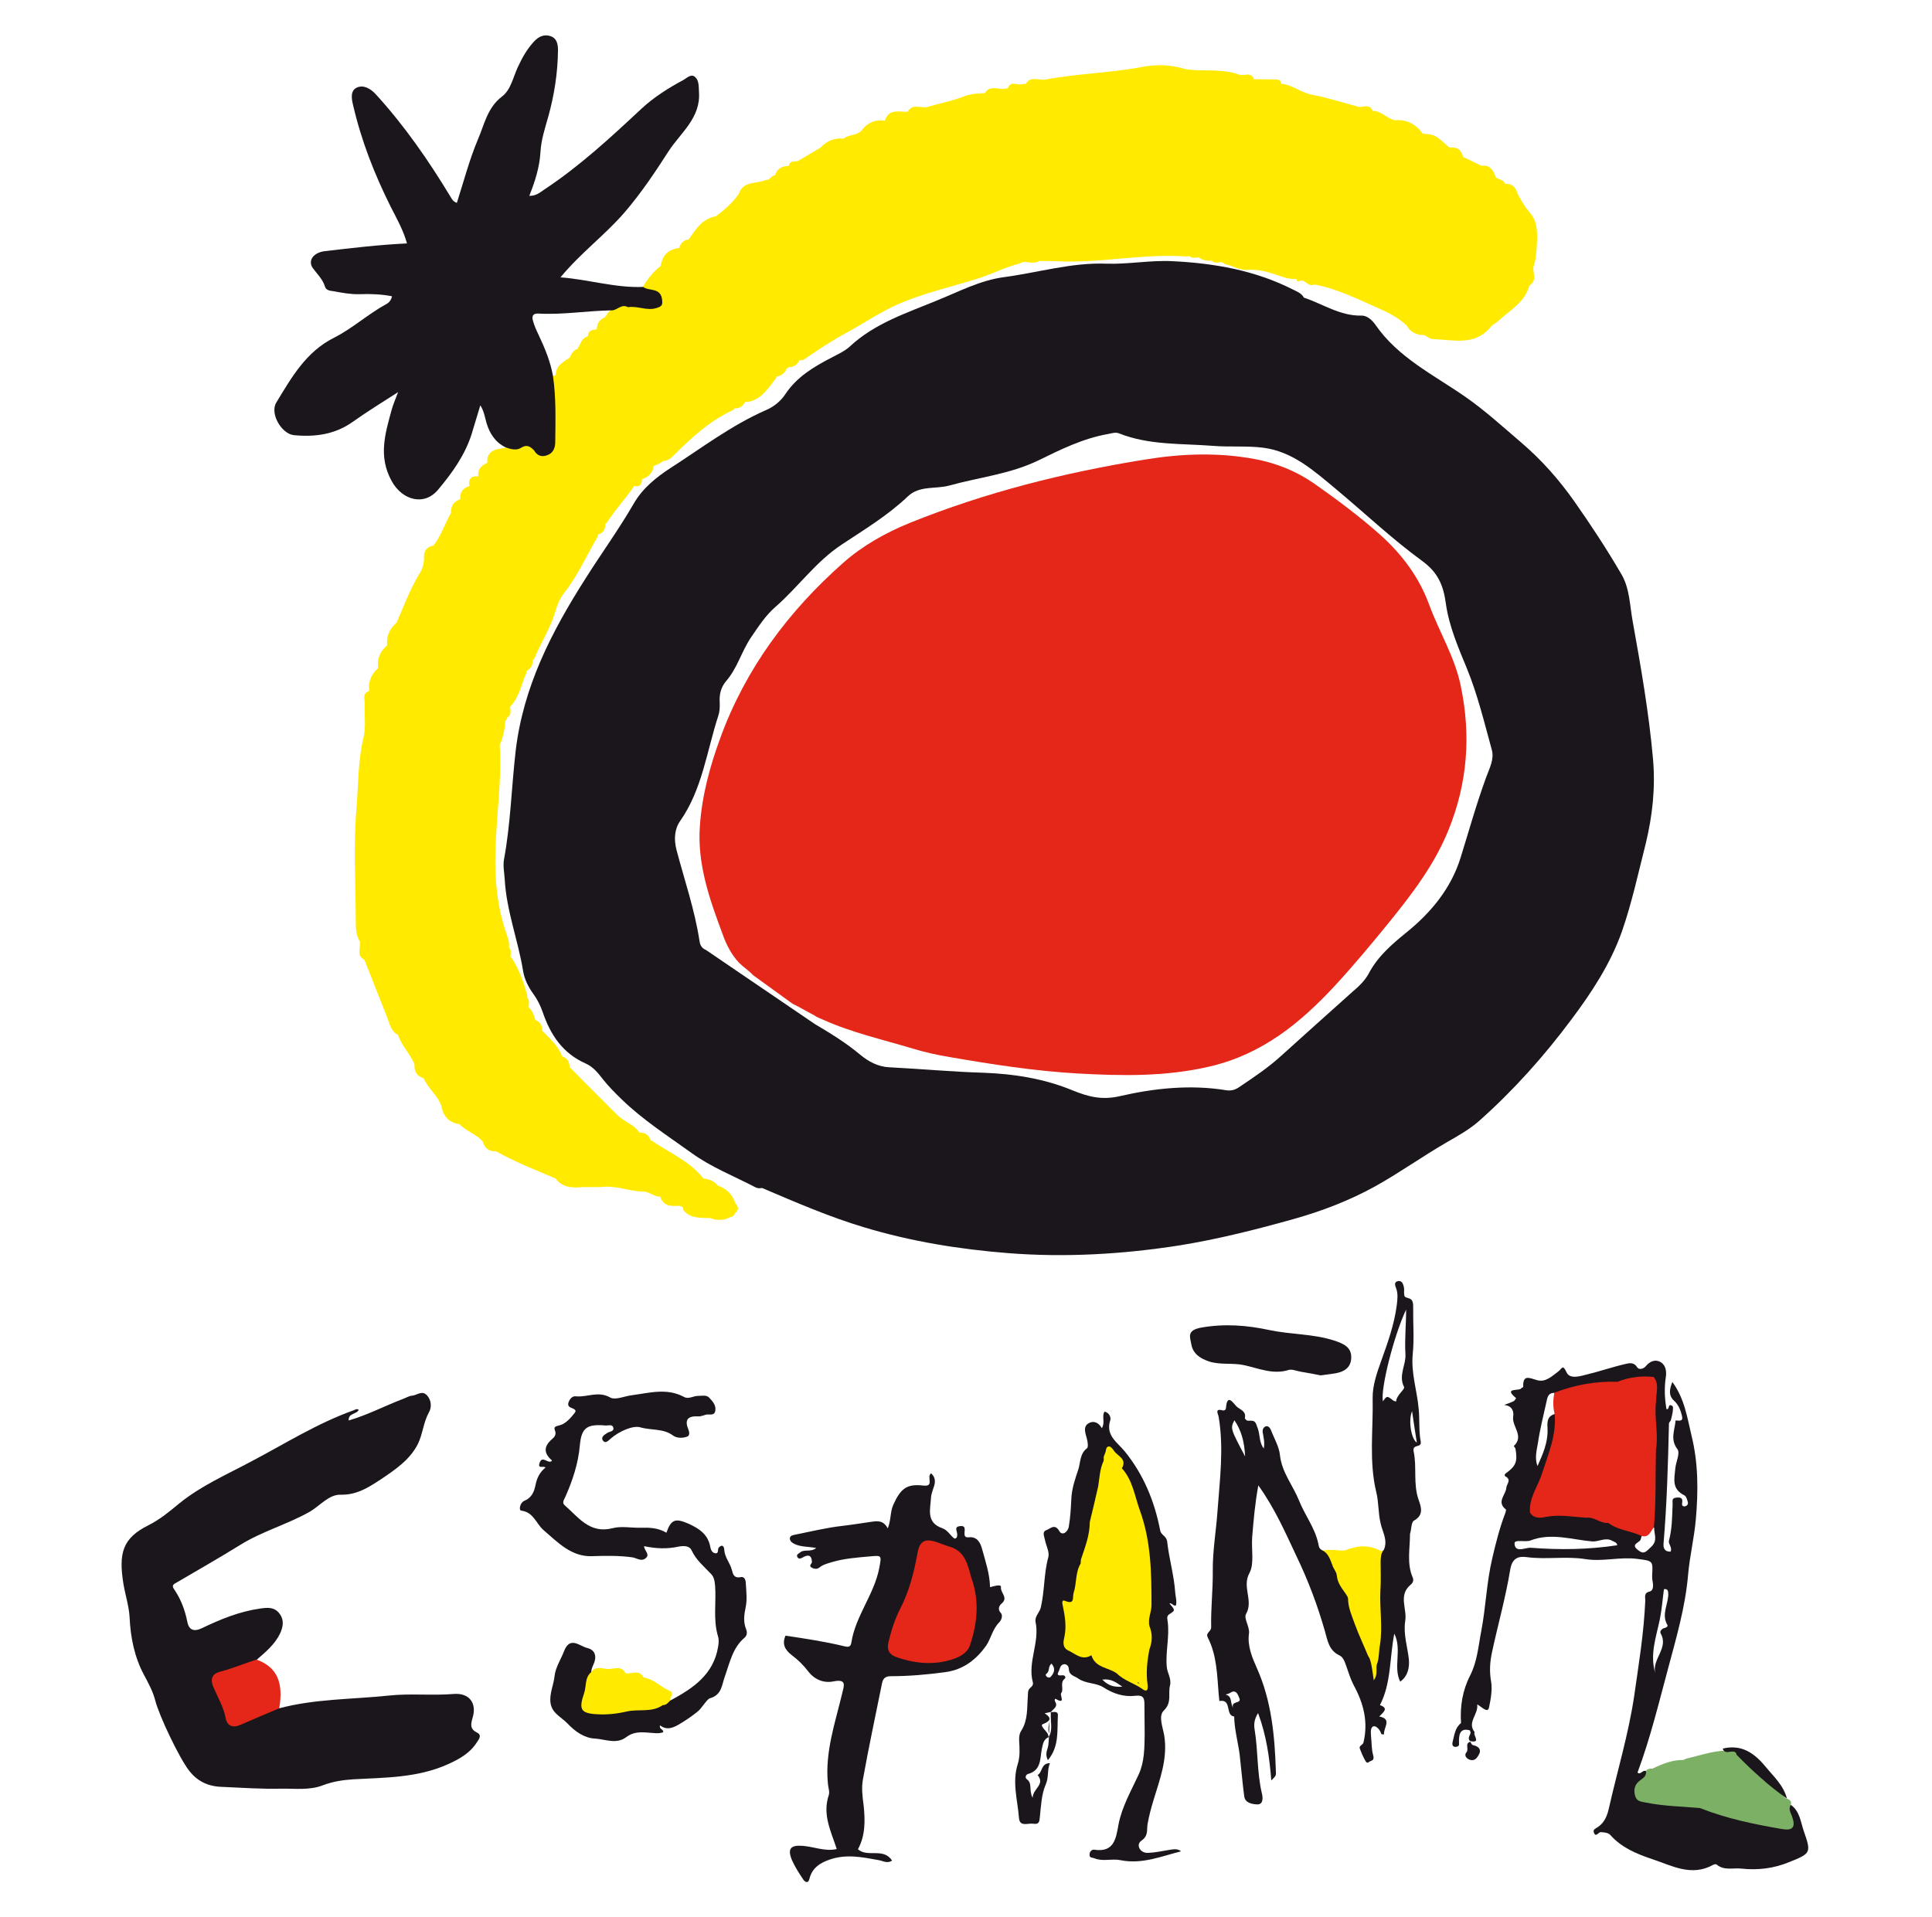 <?xml version="1.0" encoding="utf-8"?>
<!-- Generator: Adobe Illustrator 24.1.0, SVG Export Plug-In . SVG Version: 6.00 Build 0)  -->
<svg version="1.1" xmlns="http://www.w3.org/2000/svg" xmlns:xlink="http://www.w3.org/1999/xlink" x="0px" y="0px"
	 viewBox="0 0 848.3 841.9" style="enable-background:new 0 0 848.3 841.9;" xml:space="preserve">
<style type="text/css">
	.st0{fill:#FFFFFF;}
	.st1{fill:#7CB165;}
	.st2{fill:#1B161C;}
	.st3{fill:#E42719;}
	.st4{fill:#FFEA00;}
</style>
<g id="Fondo_blanco">
	<rect class="st0" width="848.3" height="841.9"/>
</g>
<g id="Logotipo">
	<g id="A">
		<path id="Verde_Pantone_360_C" class="st1" d="M787.7,796.2c-0.7-1.1-1.6-2.1-1.4-3.6c0.5-1.5-0.4-2.2-1.6-2.7
			c-0.2-0.1-0.4-0.1-0.7-0.2c-1.8-1.7-3.2-3.9-5.4-5.1c-6.5-3.7-11.1-9.3-15.7-14.9c-0.4-0.4-0.8-0.6-1.3-0.8
			c-7.4-0.8-14.2,1.8-21.2,3.4c-0.4,0.2-0.9,0.4-1.3,0.6c-4.9-0.1-9.3,1.8-13.6,3.8c-1.1-0.1-2.1,0.1-2.9,1c-1.3,2.3-4.2,3-5.7,5.3
			c-2.5,4.1-0.5,9.3,3.9,9.9c8.5,1.1,17,2.2,25.6,2.2c0,0,0,0,0,0c0,0,0,0,0,0c2.1,1.6,4.6,2.3,7.2,3c9.2,2.5,18.4,4.8,27.8,6.5
			c2.4,0.4,5.4,1.7,7.3-1.1C790.5,800.9,789.2,798.5,787.7,796.2z"/>
		<g id="Negro">
			<path class="st2" d="M643.9,769.5c-1.1,1.3-0.2,2.6,1.2,3.2c1.2,0.5,2.5,0.4,3.5-1c2.1-2.7,1.5-4.6-2-5.4c-0.4-0.1-0.7-0.9-1-1.4
				C643,765.6,645.1,768.1,643.9,769.5z"/>
			<path class="st2" d="M792,804.1c-1.4-4-1.7-8.7-5.7-11.5c-1.2,1.9,0,3.5,0.6,5.2c1.6,4.6,0.3,6.3-4.6,5.4
				c-12.2-2.1-24.3-4.6-35.9-9.2c-7.9-0.7-15.9-0.8-23.7-2.4c-2-0.4-4-0.4-4.7-2.8c-0.8-2.6-0.4-4.9,1.8-6.7
				c1.3-1.1,3.3-1.9,2.9-4.3c-1.4-0.8-2.4,1.9-3.7,0.6c5.6-15,9.3-30.4,13.4-45.6c3.6-13.5,7.6-27.1,8.8-41.2
				c0.7-8.2,2.7-16.2,3.4-24.4c1.1-12.3,1.1-24.7-1.9-36.8c-1.9-7.9-3-16.1-8.4-23.5c-1.3,3.3-1.8,5.9,0.8,8.3
				c1.9,1.7,2.8,4.1,3.4,6.5c0.7,2.8-1.3,2.1-2.8,2.1c-0.3,4.2-2.5,8.2,0.8,12.6c1.3,1.7-0.6,5.5-0.9,8.3c-0.5,5.1-1.6,9.2,4,12
				c0.8,0.4,1.2,1.9,1.5,3c0.2,0.7-0.3,1.7-1.3,1.8c-1.2,0.2-1.4-0.7-1.2-1.6c0.4-2.3-1-2.4-2.7-2.2c-2.1,0.2-1.4,1.7-1.5,3
				c-0.2,5.3-0.2,10.6-1.6,15.9c-0.4,1.5,1.6,2.9,0.7,4.8c-2.3,0.1-3.2-1.2-3.1-3.3c1.5-17.6,2-35.3,2.4-53c0-0.4,0.5-0.8,0.8-1.3
				c0.3-1.4,0.8-2.9,0.9-4.3c0-0.8,0.5-2.1-0.9-2.4c-1.3-0.3-0.5,2.1-1.9,1.7c-0.8-4.7-1-9.2-0.3-13.9c0.4-2.4,0.1-5.3-2.2-6.7
				c-2.4-1.4-4.8-0.4-6.6,1.8c-1.1,1.3-3.1,1.6-3.8,0.4c-1.3-2.2-3.4-1.8-4.7-1.5c-5.8,1.3-11.5,3.3-17.3,4.7c-3.1,0.8-7.6,2.2-9-1
				c-1.7-3.7-2-1.5-3.5-0.4c-2.8,2.1-5.7,5-9.4,3.9c-3.5-1-6.3-2.6-6.1,3c0,0.2-0.7,0.3-0.8,0.5c-0.6,1.5-8.3-0.5-2.3,4.4
				c-0.4,0.5-0.7,1.2-1.2,1.4c-1.3,0.6-2.7,1.1-4.1,1.6c3.3,0.3,4.4,2.5,4,5.1c-0.7,4.3,5,8.5,0.3,12.9c-0.1,0.1,0.6,0.8,0.7,1.2
				c1,5.7,0.2,7.6-4.2,10.8c-0.6,0.4-0.8,1.1,0,1.5c2.5,1.4,0.3,3.3,0.2,4.8c-0.2,3.2-4.5,6.2-0.2,9.6c0.2,0.1-0.1,0.9-0.2,1.4
				c-2.5,6.5-4.2,13.2-5.8,20.1c-2.5,10.6-2.8,21.3-4.8,31.8c-1.3,6.6-1.7,13.3-4.9,19.6c-3.3,6.4-4.5,13.5-4,20.9
				c-2.7,2.1-2.9,5.3-3.7,8.3c-0.3,1.2,0,2.4,1.7,2.1c1.4-0.3,1.1-0.9,1.1-2.3c0-2.7,0.2-6.2,4.8-4.9c0,0.3,0.1,0.5,0.3,0.7
				c0.1,1.3-1.7,2.6-0.2,4c5.1,1.1,1-2.8,2-3.9c-3.5-4.4,1.7-7.7,1.1-12.2c2.1,1.1,4.6,4.1,5.2,1.3c0.8-3.7,1.5-8,0.9-11.4
				c-0.8-4.5-0.5-8.6,0.4-12.8c2.6-12.1,6-24.1,8-36.3c0.9-5.3,3.8-5.9,7.1-5.5c8.7,1.2,17.3-0.5,26,0.9c7.5,1.2,15.1-1.1,22.7-0.1
				c6.9,0.9,6.9,0.7,6.5,7.5c0,1,0.1,2,0.3,2.9c0.3,1.6,0.1,3.6-1.3,3.9c-2.7,0.6-2,2.4-2,4c-0.6,14.2-2.9,28.1-4.9,42.1
				c-2.5,16.7-7.4,32.8-11.1,49.2c-0.7,3.1-1.8,6-4.6,8c-0.9,0.7-2.5,1.1-2,2.5c0.9,2.5,2-0.2,3.1-0.1c1.6,0.1,3.2,0.2,4.2,1.3
				c4.9,5.5,11.4,8.2,18.2,10.5c8.8,2.9,17.4,7.9,27,2.5c0.4-0.2,1.2-0.3,1.4-0.1c3.3,2.8,7.2,1.4,10.9,1.8
				c7.3,0.8,14.4-0.1,21.1-2.9C795.2,813.9,795.3,813.6,792,804.1z M675.3,633.5c0.9-6,2.4-11.9,3.7-17.8c0.4-1.9,0.7-4.1,3.5-4
				c1.1,3.1,1.3,6.2,0.1,9.3c-3.6,1-3.2,4.1-3.1,6.7c0.2,5.8-2.1,10.9-4.4,16.1C673.7,640.2,674.8,636.8,675.3,633.5z M672.2,679.7
				c-2.4-0.2-6.9,2.5-7.2-1.8c-0.2-2.1,4.6-0.5,7-1.4c9-3.5,18-0.4,26.9,0.4c3.1,0.3,6-2,9.1-0.2c0.9,0.5,1.9,0.6,2.1,1.9
				C697.6,680.5,684.9,680.7,672.2,679.7z M724.9,679.4c-2.1,1.9-3,3.5-5.7,1.3c-3.5-2.7,0.8-3.1,1.2-4.7c0.1-0.5,0.3-0.9,0.4-1.4
				c2.6-0.2,3-3.5,5.5-3.8C726.2,673.7,728.1,676.5,724.9,679.4z M728.8,711.1c0.9-4.4,1.2-8.8,1.8-13.2c1.5-0.3,1.8,0.6,1.9,1.7
				c0.2,4.7-3.2,9.2-0.4,14c0.4,0.6-0.4,1.1-1.1,1.3c-1.4,0.3-2.4,1.5-1.8,2.5c3.6,6.4-4,11.3-2.4,17.4
				C724.3,726.6,727.2,718.9,728.8,711.1z"/>
			<path class="st2" d="M762.4,770.5c0-0.2,0-0.4-0.1-0.6c-1.5-2-4.8,1.2-5.9-2c8.2-2,13.8,1.9,18.7,7.8c3.6,4.4,8,8.3,9.5,14.1
				c0,0-0.2-0.1-0.2-0.1C776.4,784.1,769.2,777.5,762.4,770.5z"/>
		</g>
		<path id="Rojo_Pantone_1795C_2_" class="st3" d="M727.1,615.8c0-0.5,0.1-1.1,0.1-1.6c0.1-3.2,1.3-6.5-1.1-9.5c0,0,0,0,0,0
			c0,0,0,0,0,0c-5.5-0.6-10.8,0.1-15.9,2.1c0,0,0,0,0,0c-9.6-0.3-18.8,1.4-27.7,4.8c-0.6,3.1-0.7,6.2,0.1,9.3
			c0.9,9.3-2.8,17.6-5.5,26.1c-1.8,5.8-5.9,10.8-5.3,17.3c1.8,2.8,4.8,2.3,7.2,1.8c6-1.1,11.8,0.1,17.6,0.4c3.5-0.4,6.1,2.6,9.6,2.3
			c4.3,3.3,9.8,3.4,14.5,5.7c3.4,1,4-2.1,5.5-3.8c1-11.3,0.6-22.7,0.9-34C728.3,629.8,726.3,622.8,727.1,615.8z"/>
	</g>
	<g id="N">
		<path class="st2" d="M579.9,604c-2.5-0.5-5.6-1.1-8.7-1.6c-1.8-0.3-3.8-1.2-5.3-0.8c-6.9,2.2-13.2-0.7-19.7-2.1
			c-5.1-1.1-10.3,0-15.3-1.6c-3.9-1.3-7.1-3.4-7.8-7.5c-0.5-3.1-2.3-6.2,4.4-7.4c10.3-1.8,20.1-1,29.9,1.1c9.4,2,19.1,1.6,28.4,4.6
			c4.2,1.4,7.7,2.9,7.5,7.7c-0.2,4.9-4.1,6.4-8.3,6.9C583.5,603.5,582,603.7,579.9,604z"/>
		<path id="Amarillo_Pantone_Yellow_C_1_" class="st4" d="M606.6,723.9C606.6,723.9,606.6,723.9,606.6,723.9
			C606.6,723.9,606.6,723.9,606.6,723.9c1.8-3.5,1.3-7.1,1.1-10.9c-0.5-10.7-0.3-21.5-0.3-32.2c-0.3,0.1-0.7,0.2-1,0.4c0,0,0,0,0,0
			c-5.3-3-10.6-2.5-15.9-0.3c-3.3,0.1-6.6-0.7-9.9,0.1c1.3,2.3,2.6,4.5,4,6.8c0,0,0,0,0,0c0,0,0,0,0,0c-0.6,2,1.9,2.8,1.9,4.6
			c-0.8,3.8,2,5.9,4.1,8.3c0,0,0,0,0,0c0.3,0.5,0.6,0.9,0.9,1.4c-0.3,0.9-1,2.1-0.7,2.8c2.1,5,2.9,10.5,5.7,15.3
			c1,1.6,2.8,3.5,1.8,5.4c-1.9,3.4,1.7,1.6,2.2,2.6c0,0,0,0,0,0c0,0,0,0,0,0c-0.1,0.3-0.1,0.5,0,0.8c0.4,2.4,0.8,4.8,1,7.1
			c0.1,1.5,0.2,3.5,2,3.2c1.6-0.3,2.8-1.8,2.3-4c-0.3-1.4-0.1-2.9-0.1-4.4C607,728.7,607.1,726.4,606.6,723.9z"/>
		<path id="Negro_1_" class="st2" d="M620.8,667.8c4.6-2.5,3.1-6.2,2.1-9.1c-2.5-7.1-0.7-14.4-2.2-21.3c-0.7-3.5,3.7-1.3,3.1-4.4
			c-0.9-4.7-0.4-9.6-0.9-14.4c-0.7-8-3.4-15.6-2.6-23.9c0.7-6.8,0.1-13.6,0.2-20.5c0-1.5,0-3.3-1.5-3.9c-2.4-0.8-2.4-0.6-2.5-2.6
			c0-0.8,0.1-1.7-0.1-2.5c-0.3-1.3-0.8-2.9-2.5-2.6c-1.9,0.3-1.4,1.8-0.9,3.1c0.9,2.4,0.6,4.9,0.3,7.4c-1.1,8.6-4,16.6-6.9,24.7
			c-1.9,5.3-3.8,10.8-3.7,16.3c0.3,13.7-1.7,27.6,1.6,41.2c1.1,4.4,0.8,9.1,1.9,13.7c0.8,3.7,3.3,7.5,1.4,11.6
			c-1.3,1.5-1.3,3.3-1.4,5.1c0,4.3,0.2,8.6-0.1,12.9c-0.4,7.9,1.1,15.9-0.2,23.8c-0.5,2.7-0.3,5.5-1.2,8.1c-0.9,2,0.6,4.5-1.5,7.4
			c-0.6-3.8-0.8-6.7-1.8-9.5c-0.2-0.4-0.4-0.8-0.7-1.2c-1.9-4.7-4.1-9.2-5.8-13.9c-1.3-3.7-3-7.3-3-11.3c-0.1-0.7-0.5-1.3-0.9-1.9
			c-1.7-2.5-3.7-4.8-4-8c-0.1-1.8-1.5-3.1-2-4.8c-1-2.6-1.8-5.3-4.6-6.6c-1.3-0.6-1.4-2-1.6-3c-1.5-6.8-5.9-12.4-8.4-18.7
			c-2.7-6.7-7.6-12.4-8.4-20c-0.4-3.8-2.6-7.4-4-11.1c-0.4-0.9-1.2-1.9-2.3-1.5c-1,0.4-1.4,1.4-1.3,2.5c0.4,2.3,1,4.6,0.5,7.2
			c-2.1-2.7-1.6-5.9-2.6-8.7c-1.2-3.4-1.1-3.6-4.5-3.5c-0.4,0-1.3-0.9-1.2-1.2c0.7-3.1-2.3-3.7-3.7-5.1c-1.4-1.4-4.1-5.9-4.6,0.7
			c-0.1,0.9-0.8,1.2-1.3,1.1c-3.9-1.1-2.1,1.5-1.9,2.9c2.3,13.7,0.5,27.3-0.5,41c-0.6,8.9-2.2,17.7-2.1,26.7
			c0.1,8.2-0.9,16.4-0.7,24.5c0.1,2.1-2.6,2.4-1.5,4.6c4,7.8,4.1,16.5,4.8,25c0.1,1,0.2,1.9,0.3,2.9c5.7-1,2.4,6.4,6.5,6.8
			c0.1,5.7,1.7,11.3,2.4,16.7c0.7,6,1.2,12.2,2,18.3c0.4,3.2,3.9,3.5,5.6,3.6c3,0.2,2.6-3.3,2.1-5.1c-2.1-9.1-1.6-18.4-3.1-27.6
			c-0.4-2.2-0.3-4.6,1.5-7.4c3.7,10,5,19.6,5.8,29.6c2.2-2.2,2.1-2.2,2-4.2c-0.5-15.5-1.9-30.8-8.4-45.3c-1.9-4.3-4.2-9.5-3.4-15.1
			c0.4-2.8-2.4-6.6-1.3-8.5c3.4-5.9-1.9-11.8,1.5-18c2.2-4,0.8-10.4,1.2-15.7c0.6-7.3,1.2-14.6,2.7-22.8
			c7.3,10.2,11.9,20.8,16.8,31.2c5.1,10.6,9.2,21.5,12.4,32.7c1.2,4.1,1.7,8.5,6.3,10.7c1.8,0.8,2.4,2.8,3.1,4.7
			c1,2.9,1.9,5.8,3.3,8.5c4.3,7.9,6.4,16,4.3,25c-0.3,1.4-2.2,1.4-1.6,2.9c0.6,1.5,1.2,3.1,2,4.5c0.4,0.7,0.9,2.3,2.1,1.2
			c0.7-0.6,2.5-0.3,1.7-3c-0.7-2.3-0.6-5.4-0.9-8.1c-0.1-1.6-0.4-4.1,1.1-4.5c1.1-0.3,2.9,1.5,3.4,3.4c0,0.1,0.6,0.1,1.2,0.2
			c-0.4-2.9,3.8-6.8-2.1-7.9c1.8-1.9,4.3-3.6,0.3-5c5-9.7,4.2-20.6,6.3-31.4c3.5,7-0.6,14.7,2.6,21.1c3.5-2.5,4.1-6.4,3.8-9.8
			c-0.6-5.6-2.5-11-1.6-16.9c0.9-5.3-3.2-11.2,2.4-15.9c1-0.8,1.4-1.9,0.9-3.1c-2.7-6.2-1.2-12.8-1.2-19.2
			C619.7,672.1,619.6,668.5,620.8,667.8z M541.4,749.9c-1.4-2.2-0.2-5.1-3.3-5.7c0.7-0.3,1.5-0.4,2.1-0.8c2.7-1.9,3.6,1.5,3.9,2.2
			C545.5,748.4,540.4,746.7,541.4,749.9z M542,623.7c3.1,4.6,4.4,9.5,4.7,15.9C540.2,627.3,540.2,627.3,542,623.7z M617.1,594.6
			c0.3,4.9-3.2,9.4-0.6,14.5c0.5,1-3.4,3.6-3.5,6.4c-0.4-0.2-1-0.2-1.3-0.5c-2.7-2.1-2.7-2.1-4.5,0.4c-1.1-5.3,4.7-28.6,10.2-40.3
			C617.4,581.9,616.7,588.3,617.1,594.6z M620,619.7c0.8,5.4,1.4,9.5,2.1,13.8C619.8,632.2,618.2,624.2,620,619.7z"/>
	</g>
	<g id="A_1_">
		<g id="Negro_2_">
			<path class="st2" d="M513.3,812.4c-3.1,0.5-6.2,1.2-9.3,1.3c-3.5,0.1-5.4-3.6-2.8-5.4c3.2-2.2,2.2-4.8,2.7-7.4
				c0.6-3.4,1.5-6.8,2.5-10.1c2.8-9.3,6.4-18.4,4.8-28.6c-0.6-3.6-2.7-8.6-0.2-11c3.7-3.6,1.8-7.3,2.7-10.9c0.8-3.2-1.2-5.5-1.4-8.4
				c-0.6-6.6,1.3-13.2,0.4-19.8c-0.1-1-0.6-2.4,0.7-3.2c2.7-1.7,2.7-1.7,0.1-4.7c1-0.7,2.9,2.7,3-0.3c0.1-1.4-0.4-3.1-0.5-4.7
				c-0.5-7.4-2.7-14.7-3.5-22.1c-0.3-2.7-2.7-2.8-3.1-5.1c-2.5-12.8-7.3-24.5-15.6-34.7c-3.2-3.9-8.5-7-6.3-13.6
				c0.4-1.2-0.4-3.3-2.5-3.8c-1.4,2.1,0.4,4.6-1.2,7.3c-1.5-2.7-3.9-3.5-6.1-2c-2.2,1.6-1.1,4.2-0.5,6.5c0.4,1.4,0.7,3.8,0.1,4.3
				c-3.2,2.3-2.9,6.5-3.8,9.2c-1.3,3.9-2.9,8.4-3.1,13c-0.2,4-0.4,8.1-1.1,12.1c-0.4,2.6-2.9,4.2-4.1,2.2c-2-3.6-4-1.2-5.6-0.6
				c-2.2,0.7-1.1,2.7-0.8,4.3c0.5,2.6,2.1,5.4,1.5,7.6c-2,7.3-1.6,14.8-3.3,22.1c-0.5,2.2-2.8,4-2.3,6.4c1.9,9-3.6,17.6-1.2,26.5
				c0.3,1.1-0.4,1.8-1.2,2.5c-1.1,0.9-0.9,2.3-1,3.6c-0.4,5.1,0.1,10.4-2.8,15c-1,1.5-1.1,3.1-1,4.8c0.2,3.3,0.4,6.7-0.6,9.9
				c-2.6,8-0.1,15.8,0.5,23.7c0.3,4.2,4,2.2,6.3,2.6c2.7,0.4,2.7-1.1,2.9-3.2c0.5-4.7,0.7-9.7,2.5-13.9c1.5-3.3,0.6-6.4,1.9-9.5
				c-4,0-3.2,4-5.4,5.2c3.4,4.3-2,5.8-2.2,10c-1.8-3.4,0.1-6.3-2.6-8.2c-0.8-0.6-0.5-2,0.7-2.3c5.9-1.6,5.1-7.1,6-11.2
				c0.5-2.3,0.8-4.1,3.1-5l0,0c-0.2,1.6-0.1,3.4-0.6,4.9c-0.6,1.7-0.9,3.2,0.1,5.3c5.1-6.1,4-13.1,4.4-19.7c0.1-2-1.8-1.4-3-1.4
				c-0.6,3.6,1.1,7.5-1.1,11c0-1.6-1.2-2.6-2.1-3.7c-0.5-0.7-1.3-1.7-0.5-2c2.9-1.2,4.6-2.4,0.9-4.8c0.9-0.2,1.8-0.4,2.7-0.6
				c0,0,0,0.1,0,0.1c1-1.5,3.4-2.3,1.8-4.8c-0.2-0.4-0.1-1.3,0.4-1c4.5,2.6,1.7-1.6,2.3-2.5c1.4-1.8-0.7-4.6,1.6-6.4
				c0.6-0.5,0.2-1.6-1-1.5c-1.2,0.1-2.8,0.3-1.7-1.6c0.6-1.1,0.6-2.8,2.1-3.2c1.5-0.4,2.4,1,2.4,2c0.1,2.9,2.4,3,4.1,4.2
				c3.4,2.4,7.8,1.8,11.1,3.9c4.3,2.8,9,4.3,14,3.7c3.4-0.4,4,0.9,4,3.7c0,4.5,0.1,9,0.1,13.5c-0.1,5.9-0.1,11.8-2.6,17.3
				c-3.3,7.2-7.4,14.2-8.9,22.1c-1.1,6.1-1.9,12.3-10.6,11c-1.1-0.2-2.2,0.9-2.1,2.3c0,1.4,1.3,1.1,2.2,1.5c3.7,1.5,7.6,0,11.4,0.8
				c9.4,1.9,17.9-1.7,26.6-3.9C516.8,811.6,515,812.2,513.3,812.4z M461.3,736.4c-0.9,1-2.8-0.7-1.9-1.3c1.7-1.2,0.6-3.2,2.3-4.5
				C463.8,733,462.6,735,461.3,736.4z M484,737.6c3.7-0.5,5.9,1.1,8.8,3.1C488.8,741,486.5,740.1,484,737.6z"/>
			<path class="st2" d="M461.5,751.9C461.5,751.9,461.5,751.9,461.5,751.9C461.5,751.9,461.5,751.9,461.5,751.9
				C461.5,751.9,461.5,751.9,461.5,751.9z"/>
			<path class="st2" d="M460.6,761.3c0.1-1.8,0.1-3.7,0.3-5.5C460.5,757.6,460,759.4,460.6,761.3z"/>
			<path class="st2" d="M461.3,752.9c0.1-0.4,0.1-0.7,0.2-1.1c-0.1,0.2-0.2,0.4-0.2,0.5C461.3,752.6,461.3,752.8,461.3,752.9z"/>
		</g>
		<path id="Amarillo_Pantone_Yellow_C" class="st4" d="M504.7,714.1C504.7,714.1,504.7,714.1,504.7,714.1c-0.8-3.2,0.9-6.1,0.9-9.3
			c0-14.1-0.2-28-5.1-41.5c-2.3-6.3-3.1-13.2-7.9-18.5c2.4-4.2-1.9-5.3-3.5-7.7c-0.5-0.8-1.4-1.9-2.1-1.9c-1.4,0-1.3,1.5-1.6,2.5
			c-0.3,1.1-1.1,2-0.7,3.2c0,0,0,0,0,0c0,0,0,0,0,0c-0.2,0.2-0.2,0.4-0.1,0.6c0,0,0,0,0,0c0,0,0,0,0,0c-1.7,3.5-1.8,7.4-2.4,11.2
			c0,0,0,0,0,0c-1.2,5.2-2.4,10.5-3.7,15.7c0,5.8-2.1,11.1-3.9,16.5c0,0.6-0.1,1.1-0.1,1.7c-2.4,3.9-1.7,8.7-3.1,12.9
			c-0.6,1.9,0.7,5.4-3.8,3.5c-1.7-0.7-1.1,1.6-0.9,2.4c0.9,4.4,1.6,8.7,0.7,13.2c-0.4,1.9-1.2,4.6,1.4,6.1c0,0,0,0,0,0c0,0,0,0,0,0
			c3.3,1.4,6.2,4.8,10.4,2.2c1.7,5.6,7.5,5.3,11.2,8c3.2,3.2,7.7,4.3,11.3,6.9c2.5,1.8,2.3-0.9,2.2-1.9c-0.8-5.3-0.2-10.5,0.8-15.7
			c0.1-0.2,0.2-0.4,0.2-0.5C506,720.5,506,717.3,504.7,714.1z M499.4,738.8c0.2,0.1,0.4,0.1,0.6,0.1c0,0.2,0,0.4-0.1,0.5
			C499.7,739.2,499.5,739,499.4,738.8z"/>
	</g>
	<g id="P">
		<path id="Negro_3_" class="st2" d="M376.7,812.1c4.3,3.8,11.2-0.9,15,5c-2.2,1.4-4,0.1-5.8-0.2c-7.1-1.3-14.2-2.8-21.5-0.3
			c-4.4,1.5-7.8,3.7-9,8.5c-0.6,2.4-2.1,1.2-2.7,0.3c-1.8-2.7-3.7-5.6-5-8.6c-2-4.9-0.6-6.6,4.7-6.2c5.1,0.4,10,2.6,15,1.4
			c-2.5-7.7-6.4-15.1-3.5-23.7c0.5-1.5-0.3-3.4-0.4-5.2c-1.3-13.7,3.2-26.5,6.3-39.5c0.8-3.4,2.1-6.4-3.9-5.2
			c-4.2,0.8-8.2-0.7-11.1-4.5c-2-2.6-4.4-5-7.1-7c-3.1-2.4-4.4-4.9-2.8-8.6c8.7,1.3,17.4,2.6,26,4.7c1.4,0.3,2.6,0.4,2.9-1.6
			c1.8-11.8,10.1-21.2,12.3-33c1-5.4,1.1-5.4-4.2-4.9c-5.6,0.5-11.2,0.9-16.6,2.5c-1.9,0.6-3.8,1-5.4,2.3c-1.2,1-2.6,0.7-3.7,0
			c-1.2-0.8,0.4-1.7,0.3-2.4c-0.1-3.1-1.8-3.3-4.1-1.9c-1,0.6-2,0.7-2.4-0.5c-0.3-0.9,0.8-1.3,1.4-1.8c1.8-1.5,4.5,0.1,7-1.9
			c-3.8-0.7-7-0.4-9.8-1.9c-1-0.5-1.7-1.2-1.8-2.2c0-1.3,1.2-1.5,2.1-1.7c7-1.4,13.9-3.1,20.9-3.9c4.3-0.5,8.5-1.2,12.8-1.8
			c2.7-0.4,5.3-0.7,7.2,2.9c1.5-3.8,1-7.1,2.4-10.3c3.2-7.1,5.8-9.4,13.3-8.5c4.9,0.5,1.2-3.7,3.3-5.4c1.7,1.5,2,3.2,1.4,5.4
			c-0.5,1.7-1.3,3.5-1.4,5.2c-0.3,5.1-2.3,11,4.9,13.5c2.4,0.8,3.6,3.3,5.4,4.6c1.2-0.2,1.1-0.9,1.2-1.6c0.2-1.4-1.7-3.6,1.2-3.9
			c2.9-0.4,1.9,2,2,3.4c0,1.4,0.8,1.6,1.9,1.5c3.7-0.4,5.1,2.5,5.8,5.1c1.5,5.5,3.4,11,3.5,16.8c1.7-0.4,5-1.5,4.8,0
			c-0.3,2.5,3.3,4.5,0.4,7.1c-0.9,0.7-2.2,2.4-0.4,4.3c0.8,0.9,0.4,2.9-0.8,4.1c-2.9,2.9-3.6,7.1-5.7,10.2
			c-4.2,5.9-9.8,10.5-17.8,11.6c-8,1.1-16.1,1.8-24.1,1.8c-2.7,0-3.5,1.3-3.9,3.5c-2.8,13.9-5.8,27.8-8.3,41.8
			c-0.7,3.7-0.2,7.7,0.3,11.4C379.9,799.4,380,806.1,376.7,812.1z"/>
		<path id="Rojo_Pantone_1795C_1_" class="st3" d="M426.5,692.9c-1.6-5.6-2.6-11.5-9.3-13.6c-2-0.6-4-1.4-6-2.1
			c-5.4-1.8-7.6-0.3-8.5,5.7c0,0,0,0,0,0c0,0,0,0,0,0c-1.5,8-3.5,15.8-7.2,23.1c-2.5,4.8-4.2,10-5.4,15.3c-0.8,3.2,0.4,5.3,3.2,6.3
			c8.3,3,16.8,3.8,25.2,1c2.9-1,6.3-2.7,7.4-6.1C429.2,712.7,430.1,702.9,426.5,692.9z"/>
	</g>
	<g id="S">
		<path id="Negro_4_" class="st2" d="M294.5,746.7c9.8-5.3,18.8-11.3,20.8-23.5c0.3-1.6,0.4-3.3-0.1-4.8c-2.1-7.2-0.7-14.5-1.2-21.8
			c-0.2-2.1-0.4-4-1.8-5.4c-3-3.2-6.5-6-8.5-10.3c-1-2.2-3.5-2.1-5.8-1.7c-4.9,1.1-9.9,0.9-15.1-0.2c0,1.9,2.7,3.5,0.8,5.2
			c-2,1.8-3.9,0-6-0.3c-5.8-0.8-11.7-0.7-17.7-0.5c-9.1,0.3-15-6.1-21.3-11.5c-3.2-2.8-4.3-7.8-9.7-8.5c-1.3-0.2-0.5-3.6,1.3-4.3
			c3.2-1.3,4.3-3.9,4.9-6.8c0.6-3.2,1.9-5.8,4.4-7.8c-0.7-1-3.5,0.8-2.6-2c1.2-3.7,3.8,0.7,5.4-1c0,0.1,0.1-0.2,0-0.2
			c-3.8-3.3-3.5-6.3,0.3-9.5c0.7-0.6,1.8-1.8,1.1-3.5c-0.7-1.7,0.1-1.9,2.1-2.4c2.5-0.6,4.8-3.2,6.5-5.4c1.3-1.6-1-1.9-2-2.5
			c-1.1-0.6-0.9-1.7-0.5-2.6c0.6-1.3,1.6-2.4,3.1-2.2c4.9,0.5,9.7-2.5,15,0.5c2.3,1.3,6.3-0.6,9.6-1c7.7-1,15.3-3.3,22.9,0.8
			c2,1.1,4.2-0.6,6.3-0.5c1.7,0,3.5-0.5,4.7,0.8c1.4,1.5,3,3.2,2.7,5.5c-0.3,2.8-2.8,1.5-4.3,2c-1.1,0.3-2.2,0.8-3.3,0.7
			c-4.2-0.2-6.1,1.2-4.3,5.6c0.5,1.1,0.7,2.8-0.3,3.2c-2.1,0.9-4.8,0.8-6.4-0.4c-4.3-3.2-9.7-2.2-14.4-3.6c-3.2-0.9-9.2,1.7-13,5
			c-1,0.9-2.3,2.3-3.3,0.9c-1.2-1.6,0.6-2.6,1.8-3.4c1-0.7,3.1-0.6,2.7-2.3c-0.4-1.7-2.2-0.9-3.5-1c-8.1-0.7-10.5,1-11.2,8.7
			c-0.7,8-3.2,15.5-6.4,22.7c-0.6,1.3-1.5,2.5-0.3,3.6c6.1,5.3,11,12.7,21.1,10.1c3.8-1,8-0.1,12-0.2c4-0.1,8,0,11.6,2.2
			c2-5.7,3.8-6.5,9.4-4.1c4.5,2,8.7,4.5,9.8,10c0.2,1.2,0.7,2.9,2.2,3.1c1.8,0.3,0.9-1.8,1.6-2.5c1.7-1.8,2.4-0.1,2.4,1
			c0.2,3.3,2.5,5.7,3.3,8.7c0.5,1.8,0.8,3.9,3.9,3.3c2-0.4,2.3,1.8,2.3,3.2c0.2,3.3,0.6,6.8-0.1,10c-0.7,3.4-1.1,6.4,0.2,9.7
			c0.5,1.2,0.5,2.7-0.7,3.7c-5.3,4.5-6.5,11.1-8.7,17.2c-1.3,3.5-1.2,7.9-6.5,9.4c-1.4,0.4-3.4,4.3-5.6,6c-2.6,2.1-5.3,3.9-8.2,5.6
			c-2.8,1.6-5.3,2.4-8.1,0.3c-0.5,1.8,1.6,1.6,1.4,3c-2.1,0.8-4.2,0.3-6.4,0.2c-3.5-0.3-6.8-0.4-9.9,2c-4.2,3.2-9.1,0.9-13.6,0.6
			c-4.6-0.2-8.6-2.9-12.2-6.7c-2.8-2.9-6.8-4.4-7.4-9.1c-0.5-4,1.4-7.8,1.8-11.7c0.4-3.8,2.8-7.3,4.2-11c2.6-6.6,6.8-2.1,10.1-1.3
			c3.8,0.9,4.3,4.1,2.7,7.4c-0.5,1.1-0.9,2.1-0.9,3.3c-0.2,3.4-1.3,6.6-2.1,9.9c-1.1,6.2-0.3,7.6,5.6,7.2c8.8-0.6,17.7-0.9,26.4-3.1
			C291.1,747.7,292.5,746.3,294.5,746.7z"/>
		<path id="Amarillo_Pantone_Yellow_C_2_" class="st4" d="M294,742.5c-3.9-1.6-6.9-5.2-11.4-5.8c-1.9-3.8-5.4-1.4-8.1-1.9l0,0
			l0.1-0.1c-2-3.7-5.4-1.4-8.2-1.8c0,0,0,0,0,0c0,0,0,0,0,0c-2.4-0.3-5-1.2-6.8,1.4c-2.9,2.4-2.1,6.2-3.1,9.2
			c-2.5,7.2-1.5,8.9,5.5,9.3c4.5,0.3,8.9-0.2,13.2-1.2c5.2-1.2,11,0.6,15.8-2.8c0,0,0,0,0,0c0,0,0,0,0,0c1.6,0.1,2.4-1.2,3.4-2.1
			C293.8,745.4,296.5,743.6,294,742.5z"/>
	</g>
	<g id="E">
		<path id="Negro_5_" class="st2" d="M122.6,750.2c15.8-4.2,32.1-3.9,48.2-5.6c9.5-1,19,0.1,28.5-0.7c6.7-0.5,10.2,4,8.2,10.5
			c-0.9,3-1.1,5,2,6.5c2.4,1.2,0.5,3.2-0.1,4.2c-3,4.8-7.7,7.4-12.8,9.7c-13.4,6-27.6,5.8-41.7,6.6c-4.5,0.3-8.9,1-13.1,2.6
			c-5.9,2.3-12.1,1.4-18.1,1.5c-8.8,0.2-17.6-0.4-26.4-0.8c-5.9-0.2-10.7-2.4-14.4-7.3c-4.4-5.8-12.9-23.7-14.7-30.5
			c-1-4-3-7.7-5-11.4c-4.2-7.9-5.9-16.5-6.3-25.3c-0.3-5-1.9-9.8-2.7-14.6c-2.2-13.6-0.4-20.1,11-25.8c5-2.5,9.2-6,13.3-9.4
			c9.8-8,21.2-12.9,32.2-18.8c14.6-7.7,28.7-16.6,44.4-22.2c0.8-0.3,1.4-0.9,2.4-0.3c-0.8,2.1-4.6,1.3-4.4,4.7
			c8.3-2.4,15.8-6.4,23.7-9.4c1.4-0.5,2.8-1.4,4.2-1.5c2.2-0.2,4.3-2.5,6.5-0.1c2.1,2.3,2,5.5,0.8,7.5c-2.4,4.4-2.7,9.5-4.8,13.8
			c-3.5,7-10.1,11.4-16.5,15.7c-5.2,3.4-10.4,6.8-17.5,6.6c-5.2-0.1-9.1,5-13.7,7.6c-9.8,5.5-20.8,8.5-30.4,14.5
			c-9.4,5.8-19,11.3-28.6,16.9c-1.6,0.9-0.7,2-0.1,2.9c2.8,4.2,4.5,8.8,5.5,13.7c0.7,3.9,2.9,4.7,6.5,3c8.1-3.9,16.4-7.3,25.5-8.6
			c3.4-0.5,6.3-0.7,8.5,2.2c2.2,2.9,1.6,5.9,0.2,8.9c-2.3,4.7-6.3,8-10.2,11.4c-3.7,3.5-8.4,4.4-13,5.7c-5.3,1.5-5.8,2.6-3.9,7.8
			c1.4,3.9,3.6,7.4,4.6,11.5c0.8,3.3,3.4,3.2,6,2c4-2,8.2-3.6,12.4-5.1C120.1,750.4,121.2,749.7,122.6,750.2z"/>
		<path id="Rojo_Pantone_1795C" class="st3" d="M122.6,750.2c-5.7,2.4-11.4,4.8-17.1,7.3c-3.4,1.5-5.8,0.3-6.4-2.9
			c-0.9-5-3.5-9.2-5.4-13.7c-1.7-4-0.1-6,3-6.8c5.5-1.4,10.6-3.6,15.9-5.3C121.5,732,124.6,738.7,122.6,750.2z"/>
	</g>
	<path id="Sol_3" class="st4" d="M674.8,107.5c0.2-4.9,0.5-10-3-14c-2.3-2.6-3.9-5.5-5.5-8.5c-0.8-2.9-2.5-4.5-5.6-4.3c0,0,0,0,0,0
		c-0.4-2.4-3.8-1.4-4.3-3.8c-1.1-2.7-2.6-4.6-5.9-4.1l0,0l0,0c-2.7-1.3-5.4-2.6-8.1-3.9c-0.7-3.1-2.7-4.5-5.9-4.1c0,0,0,0,0,0
		c0,0,0,0,0,0l0,0c-3.2-2.3-5.5-6-10.1-5.9c0,0,0,0,0,0c0,0,0,0,0,0c-0.6-0.1-1.2-0.2-1.7-0.2c-3-4.2-7-6.3-12.1-5.9l0,0
		c-3.6-0.6-6-4.2-9.9-4.1c-1.3-3.3-4-1.5-6.2-1.8c0,0,0,0,0,0c0,0,0,0,0,0c-6.8-1.8-13.5-4-20.4-5.3c-4.9-0.9-8.6-4.4-13.5-4.8
		c-0.3-2.1-1.9-1.9-3.3-1.9c-2.9-0.1-5.8-0.1-8.7-0.1c-1.2-3.2-3.9-1.6-6.1-1.9c0,0,0,0,0,0c0,0,0,0,0,0c-6.3-2.4-13-1.8-19.5-2.1
		c-1.8-0.1-3.7-0.2-5.4-0.7c-6-1.8-12.3-1.8-18.2-0.7c-14.2,2.7-28.7,2.9-42.8,5.6c-2.8,0.2-6.1-1.6-8.2,1.8c0,0,0,0,0,0
		c-0.6,0.1-1.2,0.1-1.8,0.2c-2,0.5-4.9-1.7-6.1,1.8h0c-0.6,0.1-1.3,0.1-1.9,0.2c-2.8,0.2-6.1-1.6-8.2,1.9c0,0,0,0,0,0
		c-3.1,0.2-6,0.2-9.1,1.4c-5.3,2.1-11.1,3.2-16.7,4.8c-2.8,0.2-6.1-1.5-8.1,2c-3.8,0-8.3-1.4-10,3.9l0,0c-4.1-0.6-7.4,0.7-10,4
		c0,0,0,0,0,0c0,0,0,0,0,0c-2,2.8-5.8,1.8-8.1,3.9c-4.1-0.5-7.4,1-10.1,3.9c0,0,0,0,0,0c-3.4,2-6.7,4-10.1,6c0,0,0,0,0,0
		c-1.6,0.1-3.4-0.2-3.9,2.1c0,0,0,0,0,0c-2.9,0-5.1,1.1-6,4.1c-1.7-0.1-2.2,2.3-4,2c-4,1.9-9.9,0.2-11.9,6.1c0,0,0,0,0,0
		c0,0,0,0,0,0c-2.7,4-6.3,7-10.1,9.9c-6,1-8.8,5.7-11.9,10.1c0,0,0,0,0,0c0,0,0,0,0,0l0,0c-2.2,0.4-3.6,1.6-4.2,3.8c0,0,0,0,0,0l0,0
		c-4.8,0.6-7.4,3.2-8.1,7.9c0,0,0,0,0,0c-3.3,2.5-5.7,5.7-7.9,9.2c0.1,2.5,2.3,1.9,3.7,2.5c1.6,0.8,3.1,1.7,2.8,3.6
		c-0.3,2.1-2.3,2.3-3.9,2.2c-3.1-0.1-6.3-0.9-9.4-0.6c-1,0-1.8,0.2-2.6,0.6c-1.4,0-2.8,0.4-4.3,0.6c0.3,1.7-1.9,2-2.1,3.5
		c-0.2,0.2-0.4,0.3-0.6,0.6c0,0.1-0.1,0.2-0.1,0.3c-2.2,0.9-3.6,2.5-3.6,5c-0.2,0.2-0.3,0.3-0.5,0.5c-2.3-0.1-3.4,0.9-3.5,2.9
		c-0.3,0.1-0.5,0.2-0.8,0.3c-2.1,0.9-2.3,3.1-3.5,4.7c-0.1,0.2-0.1,0.4-0.2,0.5c-1.8,0.6-2.7,2-3.4,3.8c0,0,0,0,0,0
		c-2.9,1.9-6,3.5-6.2,7.6c-0.1,0.1-0.2,0.2-0.3,0.3c-0.8,0.2-1.5,0.4-2.3,0.6c0.6,3.2,1.1,6.4,1.3,9.6c0,6.1,0.1,12.2,0,18.4
		c-0.2,2.4-0.7,4.1-1.5,5.1c-0.3,0.2-0.5,0.4-0.9,0.5c-0.5,0.2-0.9,0.4-1.4,0.5c-0.8,0-1.8-0.2-2.9-0.6c-0.3-0.3-0.7-0.6-0.9-1.1
		c-4.1-4.7-8.9-2-13.5-1.2c-1.2,0.2-2.3,0.4-3.5,0.6c-2.9,0.9-4.5,2.7-4.1,5.9l0,0l0,0c-2.6,1.2-4.4,2.8-4,6c0,0,0,0,0,0l-0.1,0
		c-3.1-0.3-4.3,1.2-3.8,4.1l0.1,0.1c-2.9,0.9-4.4,2.7-4.1,5.9l0,0l-0.1,0c-2.9,0.9-4.1,3.1-4,6c0,0,0,0,0,0
		c-2.7,4.7-4.3,10-7.7,14.3c-3.3,0.6-4.4,2.8-4.1,5.9c0,0,0,0,0,0c0,0,0,0,0,0c-0.2,2-0.5,3.9-1.6,5.7c-4.4,7-7.2,14.8-10.5,22.3
		c-3.1,2.6-4.5,5.9-4.1,9.9c-3.1,2.6-4.5,5.9-4,10c0,0,0,0,0,0l0,0c-3,2.7-4.4,6-3.9,10.1l0,0c-3.4,1-1.7,3.9-2,6c0,0,0,0,0,0
		c0,0,0,0,0,0c-0.1,4.8,0.6,9.8-0.5,14.4c-2.5,10.3-2.2,20.9-3.1,31.3c-1.4,16.3-0.3,32.9-0.3,49.3c0,3.1,0.1,6.2,1.8,9
		c0.5,2.7-1.7,6.1,2,8c3.4,8.6,6.8,17.2,10.2,25.8c1,2.7,1.6,5.7,4.6,7.2c0,0,0,0,0,0c1.5,4.8,5.4,8.3,7.2,13c-0.2,3,1,5.1,4,6
		c1.9,4.5,6.2,7.5,7.8,12.2c0.8,4.6,3.4,7.3,8,8c0,0,0,0,0,0c2.9,3.2,7.5,4.3,10.2,7.7c0.8,3,2.8,4.3,5.8,4.2l0,0
		c8.4,4.7,17.3,8.2,26.1,11.9c3.1,4.2,7.6,4.2,12.1,3.8c0,0,0,0,0,0c0,0,0,0,0,0c2.6,0,5.2,0,7.7,0c6.3-0.9,12.1,1.7,18.3,2
		c0,0,0,0,0,0c0,0,0,0,0,0c2.9-0.3,5,2.3,7.9,2.2c1.3,4.1,4.5,4.3,8,4c1,0.2,2.2,0.2,2.1,1.8c2.6,3.4,6.4,3.5,10.1,3.6
		c0.6,0,1.1,0,1.7,0c2.7,1.2,6.4,1.1,8.8-0.4c0.2,0,0.4-0.1,0.6-0.1c0.5-0.2,1-0.6,1.3-1.1c0.1-0.1,0.1-0.2,0.1-0.4
		c1.8-1.5,1.9-2.8,0.2-4.5c-0.1-0.2-0.1-0.5-0.2-0.7c-1.2-3.1-3.3-5.4-6.5-6.7c-0.3-0.1-0.6-0.2-0.9-0.3c-1.6-2.1-3.9-2.9-6.4-3.2
		c-0.1-0.2-0.3-0.3-0.4-0.5c-5.9-7.3-14.6-10.8-22.1-16c-0.2-0.1-0.4-0.1-0.6-0.2c-0.8-2.4-2.4-3.5-4.9-3.4
		c-0.1-0.2-0.3-0.3-0.4-0.5c-2.4-3.3-6.6-4.4-9.4-7.3c-6.8-6.9-13.7-13.6-20.4-20.5c-0.2-0.1-0.4-0.3-0.5-0.4c0-2.4-1-4.1-3.3-4.8
		c-0.1-0.2-0.1-0.4-0.2-0.6c-1.7-4.1-5-7-7.9-10.1c-0.2-0.2-0.4-0.3-0.6-0.5c0-2.3-0.9-4-3.1-4.8c0-0.2-0.1-0.4-0.1-0.6
		c-0.5-1.5-1.1-3.1-2.2-4.4c-0.3-0.2-0.5-0.5-0.6-0.8c0.2-1.5,0.5-3-0.6-4c0-0.4,0-0.7,0-1.1c-1.5-5.6-3.5-11-6.6-16
		c-0.3-0.3-0.6-0.7-0.8-1c0.2-1.4,0.5-2.8-0.6-3.9c0-0.6,0-1.2,0-1.8c-0.1-1.7-0.8-3.2-1.3-4.8c-3.1-9-4.4-18.2-4.7-27.8
		c-0.4-17.2,2.6-34.1,2.1-51.3c-0.1-1.1-0.1-2.1-0.2-3.2c1.5-3.3,2.2-6.8,2.5-10.5c0.1-0.1,0.1-0.2,0.2-0.3c0.3-0.4,0.5-0.8,0.7-1.3
		c0,0,0-0.1,0-0.1c1.9-1,1.3-2.9,1.2-4.6c0.2-0.3,0.5-0.7,0.8-1c3.4-4,4.2-9.2,6.3-13.8c0-0.3,0-0.5,0-0.8c1.8-1.1,3-2.6,2.8-4.8
		c0.2-0.2,0.5-0.5,0.7-0.7c2.9-7.2,7.3-13.7,9.4-21.3c0.8-2.7,2-5.4,3.7-7.6c6-7.6,9.8-16.4,14.7-24.7c0.1-0.3,0.2-0.7,0.3-1
		c2.2-0.7,3.1-2.3,3.1-4.6c0.2-0.2,0.4-0.3,0.6-0.5c3.6-5.7,8.3-10.6,12-16.1c0,0,0,0,0-0.1c2.8,0.7,3.4-1,3.5-3.1
		c0.2,0,0.4-0.1,0.6-0.1c2.2-0.8,3.7-2.3,4.3-4.5c0-0.4,0-0.7,0.1-1c1.4-0.7,3-1,4-2.2c0.3,0,0.7-0.1,1-0.1c1.7-0.3,2.9-1.4,4.1-2.6
		c7.8-7.8,15.8-15.1,26-19.8c0.2-0.2,0.4-0.4,0.6-0.7c2.2,0.2,3.6-1.1,4.6-2.8c0.3,0,0.6,0,1,0c6.2-0.9,9-6.1,12.5-10.3
		c0.1-0.3,0.2-0.6,0.3-0.9c2.1-0.2,3.5-1.4,4.4-3.4c0.4-0.2,0.7-0.4,1-0.7c0,0,0,0,0,0c2.2,0.1,3.6-1.1,4.6-2.9
		c0.6-0.1,1.2-0.2,1.8-0.3c6.1-4.2,12.4-8.4,18.9-11.9c7.6-4.1,14.6-9,22.6-12.5c11.2-4.9,23-7.5,34.5-11.1c6.5-2,12.6-5.2,19.2-6.9
		c0.4-0.2,0.9-0.4,1.3-0.6c2.4,0.1,4.9,0.9,7-0.4c0.7,0,1.5,0.1,2.2,0c1.8,0.1,3.6,0,5.5,0.1c18.9,1,37.6-3.4,56.5-2.1
		c0.6,0,1.3-0.1,1.9-0.1c1,1,2.4,0.7,3.7,0.5c0.5,0.2,1,0.4,1.4,0.8c1.3,0.5,2.6,0.7,3.9,0.7c0.2,0,0.5,0,0.7,0
		c1.1,1.2,2.7,0.8,4.1,0.6c0.6,0.2,1.2,0.5,1.7,0.9c3.4,0.7,6.5,2.8,10,2.5c5.1-0.4,9.8,1.2,14.4,2.8c2,0.7,4.1,1.3,6.3,1.2
		c0.2,0,0.5,0,0.7-0.1c0.1,0.7,0.2,1.4,0.9,1.1c2.5-1.1,3.5,1.3,5.2,1.7c0.7-0.1,1.4-0.1,2.1-0.2c0,0,0,0,0,0c0,0,0,0,0,0
		c9.6,1.8,18.3,6.2,27.2,10.1c4.6,2,9.2,4.3,13,7.9c1.7,3.1,4.5,4.1,7.8,4.2c0,0,0,0,0,0c0,0,0,0,0,0c1.1,0.6,2.3,1.6,3.4,1.7
		c9,0.2,18.6,3.3,25.7-5.4c0.8-1,2.1-1.5,3.1-2.4c5.1-4.8,11.8-8.2,13.8-15.7c3.5-2.1,1.5-5.4,1.8-8.2c0,0,0,0,0,0c0,0,0,0,0,0
		C674.5,113.8,674.6,110.7,674.8,107.5z"/>
	<path id="Sol_1" class="st3" d="M348,440.8c-5.8-4.2-11.6-8.4-17.4-12.6c-1.8-2-4.2-3.5-6.1-5.4c-3.4-3.6-5.6-8-7.2-12.5
		c-5.7-15.3-11.2-30.7-10-47.5c0.9-13.4,4.4-26.3,9-38.8c11.1-30.4,29.9-55.6,54-76.9c8.5-7.5,18.5-13.1,29-17.4
		c33.4-13.5,68.1-22.2,103.5-27.9c16-2.6,32.1-3.2,48.2-0.2c9.5,1.8,18.2,5.3,26.1,10.8c10.1,7.1,20,14.5,29.2,22.7
		c9.4,8.5,16.8,18.4,21.2,30.4c4.4,12,11.3,23,13.9,35.8c4.5,21.6,3,42.5-5.4,63.2c-6.1,15.1-15.7,27.7-25.8,40.2
		c-7.8,9.6-15.7,19.1-24,28.1c-15.2,16.4-31.9,30.1-54.8,35.5c-19.5,4.6-38.9,4.2-58.6,3.1c-18.8-1.1-37.4-4-55.9-7.2
		c-5.4-0.9-10.8-2.1-16.1-3.7c-13.2-4-26.8-7-39.4-12.7c-1.4-0.6-2.8-1.1-4-2C354.2,444.2,351.2,442.3,348,440.8z"/>
	<path id="Sol_2" class="st2" d="M725.8,333.3c-1.8-20.3-5.3-40.3-8.9-60.3c-1.3-7-1.3-14.5-4.9-20.7c-6.4-11-13.5-21.8-20.8-32.2
		c-6.7-9.5-14.3-18.1-23.3-25.8c-8.1-6.9-15.8-14-24.6-20.1c-13.8-9.6-29.4-17.1-39.4-31.6c-1.4-2-3.7-4.1-6.1-4
		c-9.4,0.2-16.9-5.1-25.3-7.9c-1-1.9-2.9-2.6-4.7-3.5c-16.7-8.5-34.6-11.6-53-12.5c-9.7-0.5-19.2,1.4-28.9,1.1
		c-15.3-0.6-30,3.9-45,5.9c-10.6,1.4-19.9,6.4-29.6,10.3c-13.3,5.5-27.3,10-38.2,20.2c-2.3,2.1-5.3,3.4-8.1,4.9
		c-7.7,4-15.1,8.4-20.1,15.9c-2.1,3.2-5.2,5.7-8.8,7.2c-15,6.6-28.1,16.6-41.8,25.4c-6.3,4.1-12.2,8.9-16,15.5
		c-6.6,11.4-14.3,22-21.3,33.1c-14.9,23.4-27.3,47.5-30.6,75.7c-1.8,15.8-2.2,31.8-5.1,47.5c-0.5,2.8,0.1,5.6,0.3,8.5
		c0.7,13.9,5.9,27,8.1,40.6c0.6,3.6,2.3,7,4.5,10c1.8,2.5,3.1,5.1,4.1,8c3.4,10,8.9,18.2,19,22.6c3.1,1.4,5.3,4.1,7.3,6.7
		c2.6,3.3,5.5,6.2,8.5,9.1c9.3,9,20.1,15.9,30.5,23.4c8.7,6.3,18.7,10.2,28.1,15.1c0.9,0.5,1.9,0.5,2.9,0.3
		c14.8,6.3,29.5,12.7,44.9,17.3c20.6,6.2,41.6,9.6,63,11.3c25.3,2,50.6,0.5,75.5-3.4c16.7-2.7,33.4-6.9,49.8-11.5
		c12.5-3.5,24.5-8.1,35.8-14.3c10.8-6,21-13.3,31.7-19.5c4.9-2.8,9.9-5.6,14.1-9.3c15.1-13.4,28.5-28.4,40.5-44.5
		c9-12,17.2-24.5,22.2-38.6c4.4-12.6,7.2-25.7,10.5-38.7C725.6,358.1,726.9,345.9,725.8,333.3z M310,417.2c-2.2-0.9-2.7-2.6-2.9-4.2
		c-2.1-13.6-6.6-26.6-10.1-39.9c-1.1-4.4-0.9-8.9,1.6-12.5c9.8-14,11.7-30.7,16.8-46.3c0.6-1.8,0.7-3.7,0.6-5.8
		c-0.2-3.3,0.4-6.6,2.9-9.5c4.8-5.5,6.7-12.9,10.8-19c3.3-4.8,6.4-9.7,10.8-13.5c10.1-8.8,17.7-19.9,29.3-27.5
		c9.8-6.5,20.1-12.7,28.8-21c5.1-4.9,12.2-3.1,18.3-4.8c13-3.6,26.6-5,39-11c9.8-4.8,19.7-9.7,30.6-11.6c1.6-0.3,3.2-0.9,4.8-0.3
		c13.3,5.3,27.4,4.4,41.3,5.5c7.3,0.6,14.7-0.1,21.9,0.8c13,1.6,22.5,10.2,32,18.1c12.6,10.5,24.6,21.9,37.9,31.6
		c7.1,5.2,9.4,10.8,10.5,19.1c1.4,9.7,5.4,19,9.2,28.2c4.7,11.5,7.6,23.6,10.9,35.6c1.2,4.1-1,8.2-2.4,12
		c-4.3,11.7-7.6,23.6-11.3,35.5c-4.2,13.5-13,24.1-23.9,32.9c-6.3,5.1-12.4,10.4-16.3,17.7c-1.7,3.3-4.4,5.8-7.2,8.2
		c-10.5,9.4-21,18.8-31.4,28.2c-5.7,5.2-12,9.4-18.4,13.7c-1.7,1.2-3.5,1.7-5.6,1.4c-15.8-2.6-31.7-0.9-46.9,2.6
		c-7.9,1.8-13.8,0.2-20.5-2.5c-12.5-5.2-25.8-7.3-39.2-7.8c-13.8-0.4-27.6-1.7-41.4-2.4c-4.9-0.2-9.2-2.5-12.9-5.6
		c-6.1-5.1-12.9-9.3-19.7-13.3"/>
	<path id="estrella" class="st2" d="M234.5,197.8c-1.7-1.7-3.1-2.8-5.8-1.1c-1.9,1.2-4.4,0.6-6.6-0.2c-4.6-2.2-7.1-6.1-8.5-10.8
		c-0.7-2.5-1.1-5.2-2.7-7.7c-1.4,4.5-2.6,8.7-3.9,12.9c-3,9.2-8.5,16.8-14.6,24.1c-6.1,7.4-15.8,4.7-20.4-3.7
		c-6-10.8-2.9-20.8-0.1-31.1c0.7-2.5,1.7-4.9,2.9-8c-7,4.5-13.5,8.5-19.7,12.9c-7.9,5.7-16.7,6.9-26.1,6c-5.4-0.6-10.6-9.5-7.7-14.3
		c6.7-11,13-22.3,25.4-28.5c8.1-4.1,14.9-10.4,23-14.8c1.1-0.6,2.1-1.7,2.4-3.4c-4.7-0.9-9.5-1.1-14.2-0.9
		c-3.9,0.1-7.6-0.6-11.4-1.3c-1.4-0.2-3.3-0.3-3.8-2c-1-3.3-3.4-5.5-5.3-8.1c-2.4-3.3,0.2-6.9,5.2-7.5c11.9-1.4,23.7-2.8,36.1-3.4
		c-1.6-5.8-4.5-10.9-7.1-16C164.4,76.5,158.6,61.7,155,46c-0.7-2.8-1.2-6.3,1.8-7.6c2.9-1.2,5.9,0.5,8.2,3
		c12.6,13.8,23.2,29.1,32.8,45c0.6,1,1.1,2.1,2.8,2.7c3-9.4,5.5-19,9.3-28c2.8-6.5,4.1-13.8,10.5-18.7c3.9-2.9,4.9-8.5,7-13
		c1.9-4.1,4.1-8,7.2-11.3c2-2.1,4.4-3.2,7.2-2.2c2.9,1,3.2,3.9,3.2,6.2c-0.1,9.8-1.6,19.5-4.2,28.9c-1.5,5.3-3.2,10.4-3.5,15.9
		c-0.4,6.5-2.3,12.6-4.9,19.1c3,0.1,4.7-1.5,6.5-2.7c15.6-10.3,29.2-22.9,42.8-35.6c5.5-5.1,11.9-9.1,18.4-12.6
		c1.6-0.9,3.5-3,5.3-1.1c1.5,1.5,1.4,4,1.5,6.3c0.9,11.5-8.1,18-13.4,26.2c-5.9,9.2-12,18.3-19.2,26.7c-8.6,10-19.3,17.8-28.2,28.6
		c12.3,0.9,24,4.7,36.3,4.2c2.6,2,7.6,0.1,8.3,5.5c0.3,2.3,0,3-2.2,3.7c-4.4,1.5-8.5-1-12.8-0.3c-2.9-1.7-4.9,1.7-7.5,1.4
		c-10.6,0.2-21.2,2-31.8,1.4c-2.3-0.1-3,1-2.4,3.1c0.6,2.3,1.6,4.4,2.6,6.5c2.7,5.7,5.1,11.6,6.2,17.8c1.4,9.6,1.1,19.2,1,28.8
		c0,2.5-0.7,5-3.5,6C237.9,200.8,235.9,200.2,234.5,197.8z"/>
</g>
</svg>
